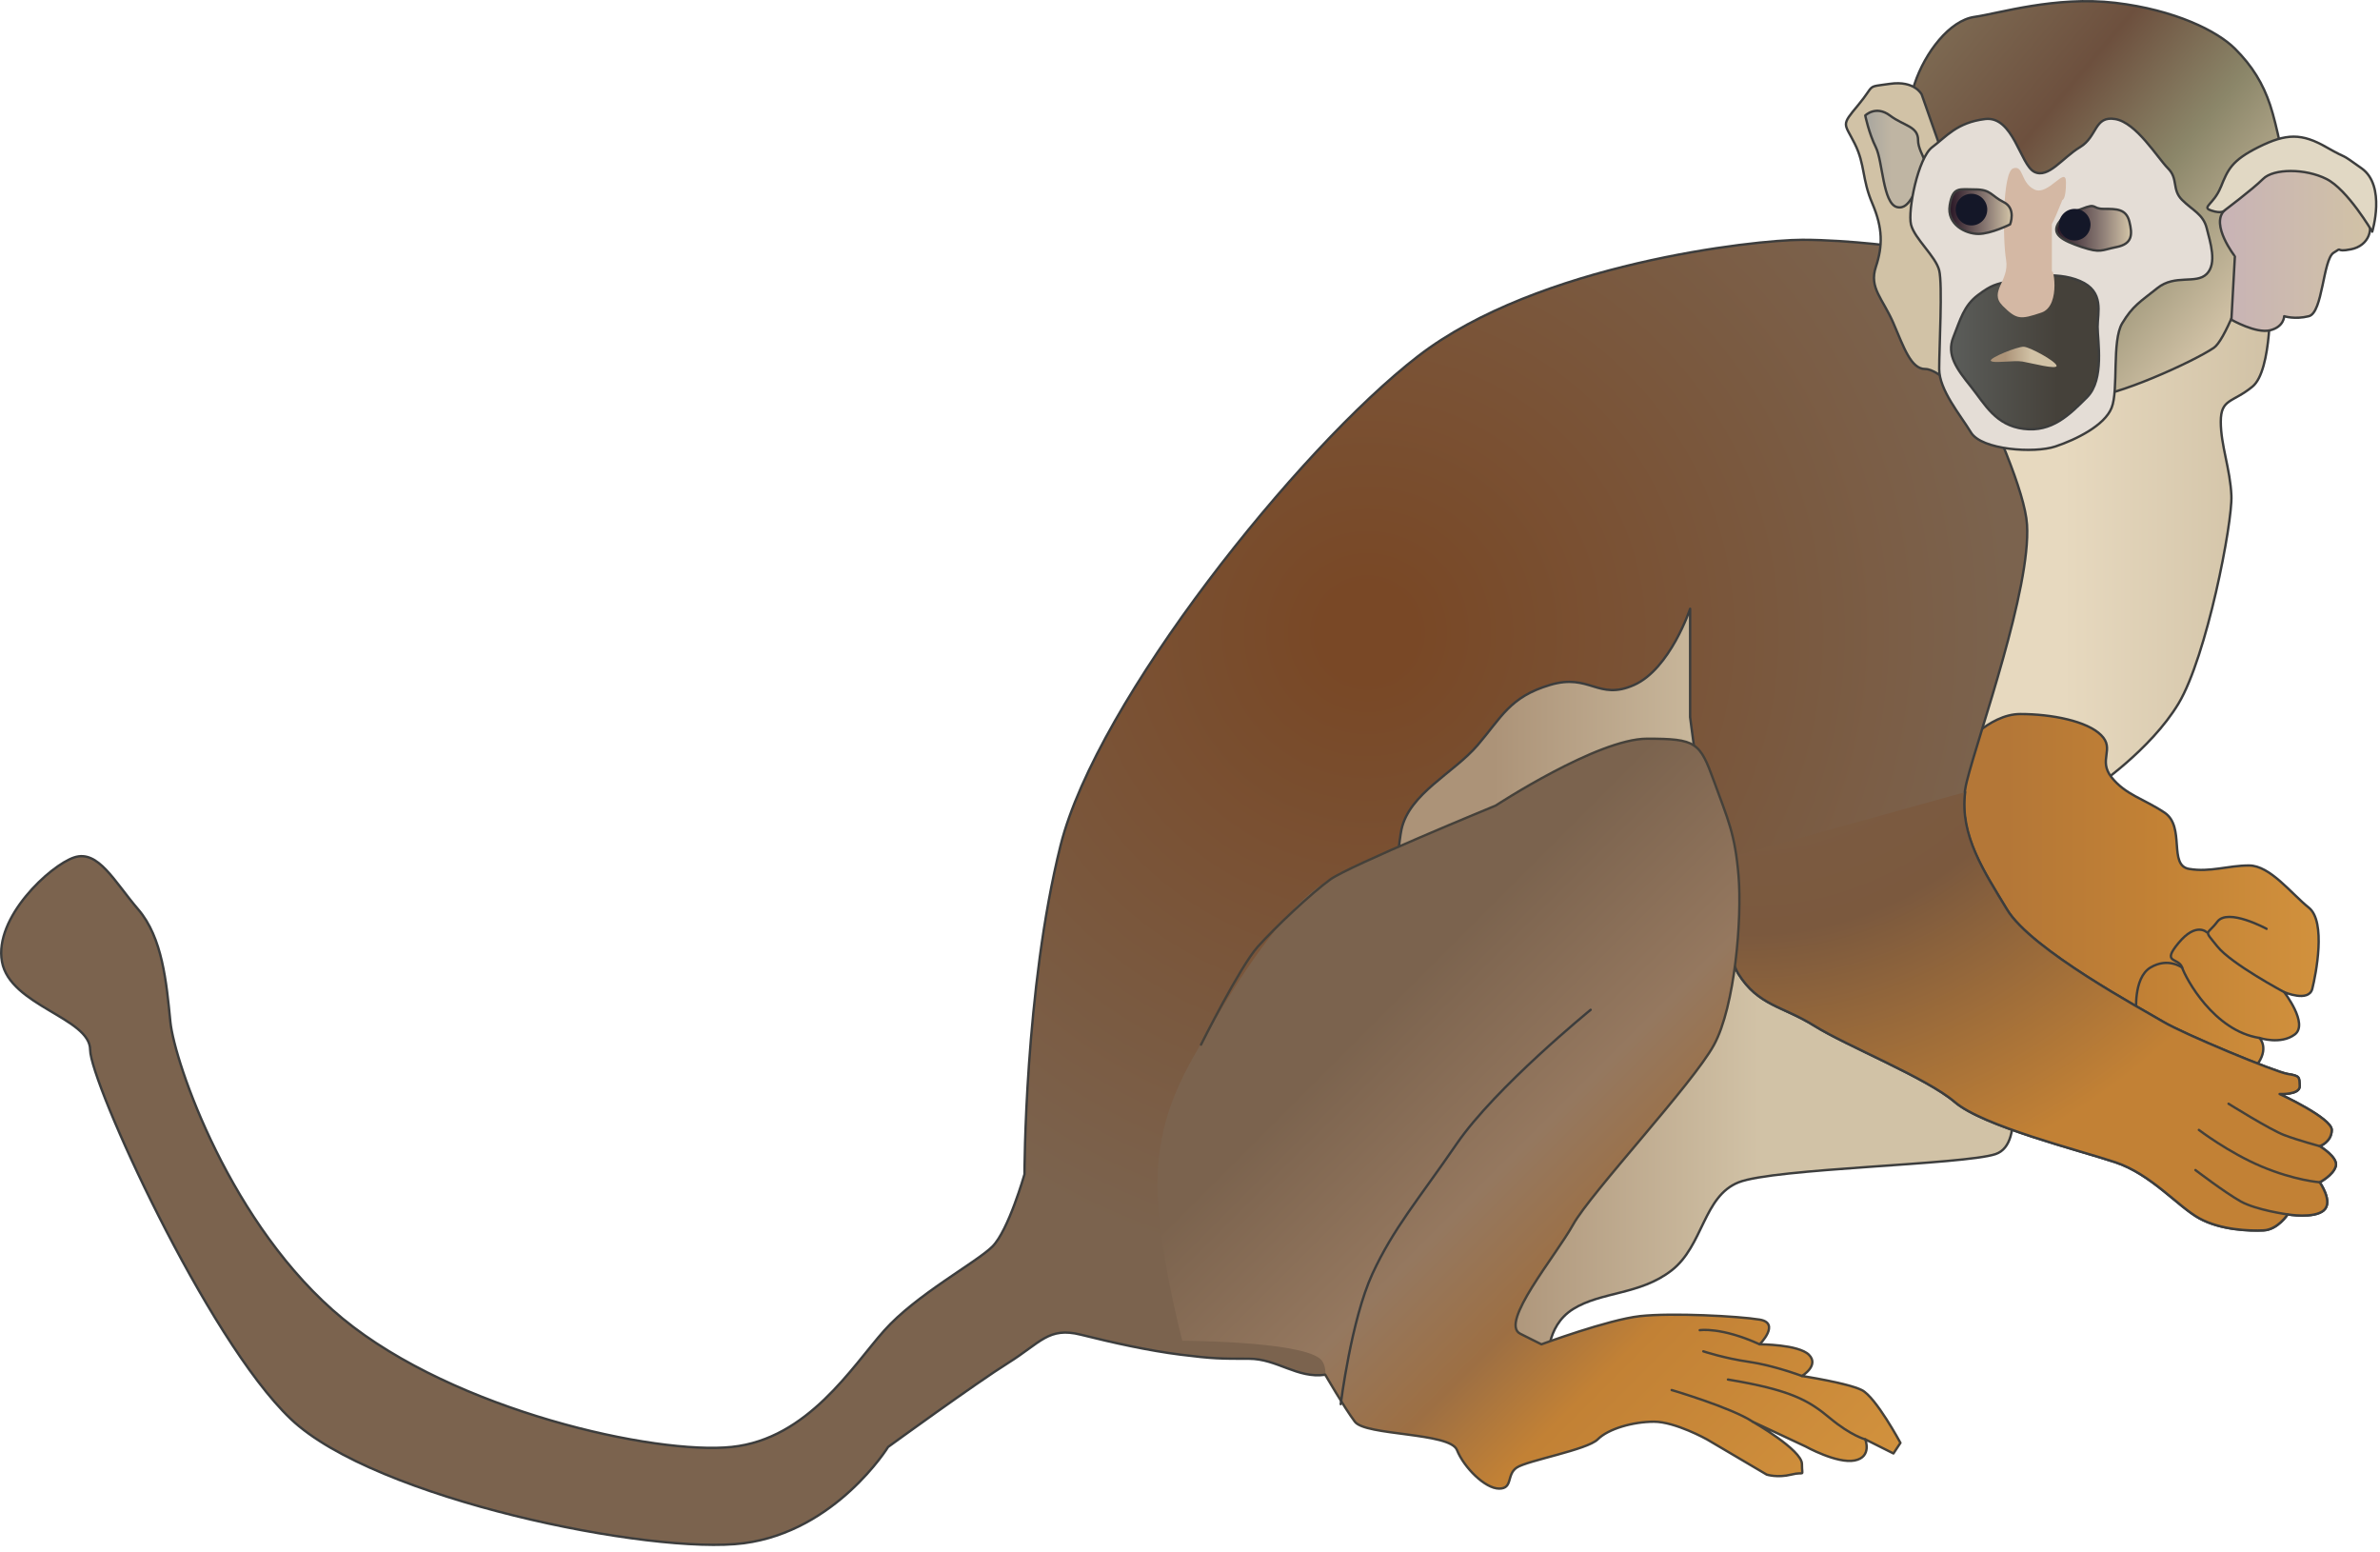 
        <svg xmlns:rdf="http://www.w3.org/1999/02/22-rdf-syntax-ns#" xmlns="http://www.w3.org/2000/svg" xmlns:cc="http://creativecommons.org/ns#" xmlns:xlink="http://www.w3.org/1999/xlink" xmlns:dc="http://purl.org/dc/elements/1.1/" x="0px" y="0px" width="500" height="326" viewBox="0 0 500 326" xml:space="preserve">
            <title>Saimiri spp. (Squirrel Monkey)</title>
            <desc xmlns:ian_image_library="https://ian.umces.edu/media-library/">
                <ian_image_library:title>Saimiri spp. (Squirrel Monkey)</ian_image_library:title>
                <ian_image_library:descr>Illustration of Saimiri spp. (Squirrel Monkey)</ian_image_library:descr>
                <ian_image_library:scene>
                    <ian_image_library:contains>mammal, squirrel, monkey, New, World, monkey, Chordata, Mammalia, Primates, Cebidae, Saimiriinae, Saimiri, sp.</ian_image_library:contains>
                    <ian_image_library:when>2003-01-01</ian_image_library:when>
                </ian_image_library:scene>
            </desc>
            
 <defs></defs>
 <linearGradient id="ian_symbols_0d625a3c9aa9e9144925e012c1dbd246" y2="113.76" gradientUnits="userSpaceOnUse" x2="476.93" y1="113.76" x1="411.83">
  <stop stop-color="#E7D9BF" offset=".332"/>
  <stop stop-color="#D1C2A6" offset=".994"/>
 </linearGradient>
 <path stroke-linejoin="round" d="m439.93 165.52s11.834-7.903 17.751-17.758c5.917-9.854 11.345-37.964 11.1-43.636-.245-5.666-2.23-10.589-2.23-15.534 0-4.917 2.476-3.945 6.665-7.393 4.176-3.441 3.699-19.213 3.699-19.213l-34.032 11.079-31.06 22.939v61.387l28.1 8.14z" stroke="#3C3D3D" stroke-linecap="round" stroke-width=".5" fill="url(#ian_symbols_0d625a3c9aa9e9144925e012c1dbd246)"/>
 <linearGradient id="ian_symbols_85f3fb05910959c4c135cb8fba4dfee1" y2="203.98" gradientUnits="userSpaceOnUse" x2="422.89" y1="203.98" x1="283.14">
  <stop stop-color="#AC9378" offset=".219"/>
  <stop stop-color="#D1C2A6" offset=".618"/>
 </linearGradient>
 <path stroke-linejoin="round" d="m325.29 286.06s-.734-7.393 5.195-11.093c5.917-3.699 14.052-2.951 20.703-8.127 6.651-5.183 6.651-15.54 14.051-18.485 7.399-2.958 47.336-3.707 53.987-5.931 6.651-2.217 2.217-17.744 2.217-17.744l-59.9-102.8-25.886.728-51.77 46.601-.748 36.229 31.802 78.403 10.36 2.21z" stroke="#3C3D3D" stroke-linecap="round" stroke-width=".5" fill="url(#ian_symbols_85f3fb05910959c4c135cb8fba4dfee1)"/>
 <linearGradient id="ian_symbols_6adcd0a0f0c886d4c5fb480910d88c80" y2="187.42" gradientUnits="userSpaceOnUse" x2="487.12" y1="187.42" x1="410.07">
  <stop stop-color="#B47737" offset=".146"/>
  <stop stop-color="#C28135" offset=".545"/>
  <stop stop-color="#D1913D" offset=".994"/>
 </linearGradient>
 <path stroke-linejoin="round" d="m411.83 157.38s5.917-7.393 12.582-7.393c6.651 0 14.051 1.482 17.003 4.427 2.965 2.965-.735 5.189 2.203 8.882 2.965 3.687 6.679 4.441 11.113 7.393 4.434 2.965.734 11.106 5.169 11.827 4.434.748 8.147-.721 12.582-.721 4.434 0 8.868 5.91 12.568 8.862 3.686 2.952 1.469 14.051.734 17.01-.734 2.965-5.917.728-5.917.728s5.183 6.665 2.23 8.896c-2.965 2.217-7.413.728-7.413.728s2.23 2.224-.734 5.924c-2.952 3.693-19.683-5.128-19.683-5.128s-18.771-.055-34.291-17.057c-15.53-17.02-8.14-44.38-8.14-44.38z" stroke="#3C3D3D" stroke-linecap="round" stroke-width=".5" fill="url(#ian_symbols_6adcd0a0f0c886d4c5fb480910d88c80)"/>
 <path stroke-linejoin="round" d="m476.17 195.1s-8.12-4.441-10.351-1.49c-2.218 2.965-2.966 1.49 0 5.183 2.965 3.7 14.051 9.603 14.051 9.603" stroke="#3C3D3D" stroke-linecap="round" stroke-width=".5" fill="none"/>
 <path stroke-linejoin="round" d="m463.6 195.83s-2.217-2.217-5.917 2.231c-3.699 4.434 0 2.952.748 5.175.734 2.21 6.639 13.303 16.255 14.786" stroke="#3C3D3D" stroke-linecap="round" stroke-width=".5" fill="none"/>
 <path stroke-linejoin="round" d="m458.43 203.24s-2.965-2.224-6.665 0c-3.686 2.21-2.951 9.61-2.951 9.61" stroke="#3C3D3D" stroke-linecap="round" stroke-width=".5" fill="none"/>
 <linearGradient id="ian_symbols_3db68ca9aca31dd4c5a1fe75b0415684" y2="171.56" gradientUnits="userSpaceOnUse" x2="294.17" y1="171.56" x1="208.12">
  <stop stop-color="#583425" offset=".146"/>
  <stop stop-color="#7B634E" offset=".511"/>
  <stop stop-color="#794826" offset=".994"/>
 </linearGradient>
 <path d="m223.99 249.35c7.882-22.688.156-53.083 11.827-75.935 16.506-32.292 61.131-59.36 58.221-95.44-25.396 21.478-64.009 70.793-71.225 99.589-7.583 30.339-7.583 69.085-7.583 69.085s-3.36 11.793-6.727 15.18c-2.49 2.46 7.54 10.28 15.48-12.49z" fill="url(#ian_symbols_3db68ca9aca31dd4c5a1fe75b0415684)"/>
 <radialGradient id="ian_symbols_0c595f4a0e8050c491660500830a6088" gradientUnits="userSpaceOnUse" cy="132.88" cx="287.29" r="198.67">
  <stop stop-color="#794826" offset=".049"/>
  <stop stop-color="#7B634E" offset=".68"/>
 </radialGradient>
 <path stroke-linejoin="round" d="m215.23 246.65s0-38.746 7.583-69.085c7.59-30.313 50.005-83.402 75.128-102.77 25.137-19.37 70.609-24.423 80.729-24.423s21.913 1.687 21.913 1.687 24.416 44.636 25.259 58.123c.844 13.479-10.106 43.806-12.636 53.912-2.53 10.113 3.373 18.546 8.433 26.953 5.047 8.44 28.633 21.07 32.85 23.6 4.217 2.516 23.505 10.549 26.116 10.942 2.598.415 2.448.633 2.53 2.537.067 1.897-4.217 1.68-4.217 1.68s11.031 5.067 10.949 7.584c-.067 2.522-2.529 3.373-2.529 3.373s3.917 2.319 3.373 4.21c-.544 1.897-3.373 3.373-3.373 3.373s2.897 4.102.856 5.896c-2.054 1.782-7.59.851-7.59.851s-2.095 3.217-5.06 3.353c-2.966.143-8.978-.062-13.48-2.523-4.502-2.469-10.106-9.27-17.683-11.793-7.59-2.523-27.803-7.576-33.706-12.643-5.89-5.061-22.743-11.787-29.477-15.997-6.746-4.217-11.793-4.217-16.01-10.963-4.203-6.733-10.12-53.899-10.12-53.899v-22.756s-4.202 12.643-11.779 16.01c-7.576 3.374-9.263-2.53-17.683 0-8.447 2.53-10.12 6.747-15.18 12.636-5.047 5.897-14.31 10.113-15.996 17.69-1.701 7.597-10.12 113.73-16.01 114.56-5.904.844-10.107-3.359-16.01-3.359-5.89 0-7.58 0-14.34-.851-6.719-.836-14.303-2.523-21.042-4.21-6.74-1.68-8.42 1.687-15.16 5.896-6.733 4.203-25.287 17.69-25.287 17.69s-10.936 17.696-30.319 20.226c-19.376 2.523-77.502-9.276-95.188-26.116-17.696-16.839-42.133-70.771-42.133-77.519 0-6.726-16.843-9.256-18.526-18.52-1.687-9.263 10.1-20.206 15.156-21.899 5.063-1.693 8.427 5.046 13.483 10.936 5.063 5.91 5.903 15.18 6.74 23.6.843 8.426 12.64 42.963 36.226 62.353 23.593 19.362 65.702 28.633 81.719 26.939 16.003-1.681 25.266-16.854 32.006-24.43 6.74-7.577 19.39-14.316 22.756-17.677 3.37-3.38 6.73-15.17 6.73-15.17z" stroke="#3C3D3D" stroke-linecap="round" stroke-width=".5" fill="url(#ian_symbols_0c595f4a0e8050c491660500830a6088)"/>
 <radialGradient id="ian_symbols_3c72ac7d15112f6435c309aaf1335ecf" gradientUnits="userSpaceOnUse" cy="124.22" cx="367.13" r="141.07">
  <stop stop-color="#7B5D45" offset=".184"/>
  <stop stop-color="#7B593E" offset=".51"/>
  <stop stop-color="#C28135" offset=".917"/>
 </radialGradient>
 <path stroke-linejoin="round" d="m359.56 181.18c1.802 10.576 3.863 20.519 5.624 23.341 4.217 6.747 9.264 6.747 16.01 10.963 6.733 4.21 23.587 10.936 29.477 15.997 5.903 5.066 26.116 10.119 33.706 12.643 7.576 2.523 13.181 9.324 17.683 11.793 4.503 2.462 10.515 2.666 13.48 2.523 2.965-.136 5.06-3.353 5.06-3.353s5.536.932 7.59-.851c2.041-1.795-.856-5.896-.856-5.896s2.829-1.476 3.373-3.373c.544-1.891-3.373-4.21-3.373-4.21s2.462-.851 2.529-3.373c.082-2.517-10.949-7.584-10.949-7.584s4.284.218 4.217-1.68c-.082-1.904.067-2.122-2.53-2.537-2.611-.394-21.899-8.426-26.116-10.942-4.217-2.53-27.803-15.16-32.85-23.6-4.672-7.76-9.97-15.554-8.787-24.657" stroke="#3C3D3D" stroke-linecap="round" stroke-width=".5" fill="url(#ian_symbols_3c72ac7d15112f6435c309aaf1335ecf)"/>
 <path stroke-linejoin="round" d="m468.18 231.84s8.801 5.502 11.726 6.597c2.938 1.102 7.427 2.319 7.427 2.319" stroke="#45413A" stroke-linecap="round" stroke-width=".5" fill="none"/>
 <path stroke-linejoin="round" d="m461.95 237.34s6.229 4.761 13.181 7.691c6.964 2.932 12.201 3.306 12.201 3.306" stroke="#45413A" stroke-linecap="round" stroke-width=".5" fill="none"/>
 <path stroke-linejoin="round" d="m461.22 245.77s6.229 4.754 9.535 6.597c3.291 1.829 9.848 2.721 9.848 2.721" stroke="#45413A" stroke-linecap="round" stroke-width=".5" fill="none"/>
 <linearGradient id="ian_symbols_8d0e54afaeca86e47d8988b5de92b598" y2="309.99" gradientUnits="userSpaceOnUse" x2="393.08" y1="189.82" x1="272.91">
  <stop stop-color="#7B634E" offset=".068"/>
  <stop stop-color="#7B634E" offset=".165"/>
  <stop stop-color="#95785F" offset=".41"/>
  <stop stop-color="#9D6F43" offset=".556"/>
  <stop stop-color="#C28135" offset=".68"/>
  <stop stop-color="#D1913D" offset=".994"/>
 </linearGradient>
 <path d="m254.31 215.81c5.166-8.882 15.531-25.892 25.147-31.067 9.604-5.175 34.754-15.527 34.754-15.527s21.45-14.051 31.802-14.051c10.365 0 11.086.734 14.051 8.875 2.952 8.134 4.448 11.085 5.183 19.961.734 8.882-.734 27.375-5.183 35.509-4.434 8.127-25.885 31.053-29.571 37.706-3.713 6.665-15.547 20.716-11.112 22.933 4.447 2.225 4.447 2.225 4.447 2.225s14.052-5.189 20.717-5.924c6.651-.734 20.702 0 25.137.734 4.435.748 0 5.189 0 5.189s8.147 0 10.352 2.203c2.23 2.23-1.47 4.448-1.47 4.448s9.604 1.476 12.568 2.958c2.952 1.476 8.121 11.093 8.121 11.093l-1.47 2.224-5.917-2.965s1.483 3.7-2.217 4.435c-3.699.741-10.352-2.952-10.352-2.952l-11.085-5.189s10.351 5.924 10.351 8.883c0 2.958.734 1.476-2.217 2.224-2.966.734-5.196 0-5.196 0l-12.555-7.399s-6.665-3.707-11.1-3.707c-4.421 0-9.616 1.483-11.834 3.707-2.23 2.217-14.785 4.435-17.003 5.924-2.217 1.476-.748 4.421-3.713 4.421-2.938 0-7.386-4.421-8.869-8.128-1.482-3.692-19.22-2.958-21.437-5.924-2.217-2.944-6.216-9.861-6.216-9.861s.271-2.306-1.197-3.441c-4.707-3.639-28.833-3.699-28.833-3.699s-5.917-22.186-5.169-35.495c.72-13.33 5.9-21.46 11.08-30.33z" fill="url(#ian_symbols_8d0e54afaeca86e47d8988b5de92b598)"/>
 <path stroke-linejoin="round" d="m278.42 288.77s3.999 6.917 6.216 9.861c2.217 2.966 19.954 2.231 21.437 5.924 1.483 3.707 5.931 8.128 8.869 8.128 2.965 0 1.496-2.945 3.713-4.421 2.218-1.489 14.772-3.707 17.003-5.924 2.218-2.224 7.413-3.707 11.834-3.707 4.435 0 11.1 3.707 11.1 3.707l12.555 7.399s2.23.734 5.196 0c2.951-.748 2.217.734 2.217-2.224 0-2.959-10.351-8.883-10.351-8.883l11.085 5.189s6.652 3.693 10.352 2.952c3.7-.734 2.217-4.435 2.217-4.435l5.917 2.965 1.47-2.224s-5.169-9.617-8.121-11.093c-2.965-1.482-12.568-2.958-12.568-2.958s3.7-2.218 1.47-4.448c-2.204-2.203-10.352-2.203-10.352-2.203s4.435-4.441 0-5.189c-4.435-.734-18.485-1.469-25.137-.734-6.665.734-20.717 5.924-20.717 5.924s0 0-4.447-2.225c-4.435-2.217 7.399-16.268 11.112-22.933 3.687-6.652 25.138-29.578 29.571-37.706 4.448-8.134 5.917-26.626 5.183-35.509-.734-8.875-2.23-11.827-5.183-19.961-2.965-8.141-3.686-8.875-14.051-8.875-10.352 0-31.802 14.051-31.802 14.051s-30.748 12.63-34.754 15.527c-4.006 2.897-11.568 10.039-15.248 14.146-3.679 4.108-11.895 20.54-11.895 20.54" stroke="#45413A" stroke-linecap="round" stroke-width=".5" fill="none"/>
 <path stroke-linejoin="round" d="m357.09 279.41s4.448-.741 12.582 2.966" stroke="#45413A" stroke-linecap="round" stroke-width=".5" fill="none"/>
 <path stroke-linejoin="round" d="m357.84 283.85s4.448 1.476 9.616 2.21c5.183.748 11.1 2.966 11.1 2.966" stroke="#45413A" stroke-linecap="round" stroke-width=".5" fill="none"/>
 <path stroke-linejoin="round" d="m363.01 289.77c13.33 2.217 17.017 4.428 21.464 8.134 4.435 3.693 7.386 4.435 7.386 4.435" stroke="#45413A" stroke-linecap="round" stroke-width=".5" fill="none"/>
 <path stroke-linejoin="round" d="m351.19 291.98s12.568 3.7 17.017 6.645" stroke="#45413A" stroke-linecap="round" stroke-width=".5" fill="none"/>
 <path stroke-linejoin="round" d="m334.17 212.11s-19.968 16.269-28.103 28.096c-8.134 11.841-13.303 17.758-17.75 27.367-4.435 9.61-6.652 27.368-6.652 27.368" stroke="#3C3D3D" stroke-linecap="round" stroke-width=".5" fill="none"/>
 <linearGradient id="ian_symbols_42cdbe804d8d75b40907a9914eb212ed" y2="63.787" gradientUnits="userSpaceOnUse" x2="473" y1="8.584" x1="407.21">
  <stop stop-color="#7C6851" offset=".006"/>
  <stop stop-color="#6D503E" offset=".32"/>
  <stop stop-color="#8B8669" offset=".624"/>
  <stop stop-color="#D1C2A6" offset=".989"/>
 </linearGradient>
 <path stroke-linejoin="round" d="m444.38.592c12.568 1.489 21.438 5.931 25.137 9.624 3.7 3.686 5.917 7.393 7.399 11.827 1.483 4.441 2.952 12.568 2.952 12.568s-10.352 35.509-14.799 38.46c-4.407 2.958-20.689 10.358-26.606 10.358s-7.399-6.651-7.399-6.651-25.137-38.467-28.103-41.412c-2.965-2.979-2.965-11.106-.734-17.757 2.218-6.659 7.386-13.31 12.555-14.058 5.2-.735 17.02-4.428 29.6-2.959z" stroke="#3C3D3D" stroke-linecap="round" stroke-width=".5" fill="url(#ian_symbols_42cdbe804d8d75b40907a9914eb212ed)"/>
 <linearGradient id="ian_symbols_6fc98eecfc4357c4e5b249f2187afb19" y2="51.81" gradientUnits="userSpaceOnUse" x2="497.92" y1="51.81" x1="466.38">
  <stop stop-color="#C8B3B6" offset=".006"/>
  <stop stop-color="#D1C2A6" offset=".983"/>
 </linearGradient>
 <path stroke-linejoin="round" d="m467.3 44.228c2.965-2.952 5.917-9.12 9.616-9.868 3.687-.728 10.106.251 13.807 2.469 3.687 2.231 3.944 5.176 6.162 8.141 2.203 2.965.734 6.665-2.966 7.393-3.686.741-1.469-.728-3.686.741-2.231 1.483-2.231 12.568-5.183 13.317-2.952.734-5.183 0-5.183 0s0 2.217-2.952 2.958c-2.965.741-8.134-2.224-8.134-2.224l.734-13.31c0-.001-5.19-6.652-2.22-9.617z" stroke="#3C3D3D" stroke-linecap="round" stroke-width=".5" fill="url(#ian_symbols_6fc98eecfc4357c4e5b249f2187afb19)"/>
 <path stroke-linejoin="round" d="m466.55 39.317c1.496-3.713 2.285-5.59 7.889-8.399 5.917-2.952 9.127-2.952 14.296 0 5.183 2.958 2.231.741 7.414 4.448 5.168 3.693 2.217 13.296 2.217 13.296s-5.183-8.869-9.631-11.079c-4.42-2.217-11.085-2.217-13.303 0-2.217 2.21-8.134 6.645-8.134 6.645s-.49.742-2.721 0c-2.21-.728.48-1.225 1.96-4.911z" stroke="#3C3D3D" stroke-linecap="round" stroke-width=".5" fill="#E1D8C4"/>
 <path stroke-linejoin="round" d="m403.7 19.818s-1.469-2.952-6.651-2.21c-5.183.741-2.965 0-6.651 4.434-3.713 4.441-2.965 3.7-.748 8.134s1.482 7.406 3.7 12.568c2.203 5.189 2.203 8.889.734 13.323-1.469 4.435 1.469 6.651 3.699 11.834 2.218 5.169 3.7 9.61 6.666 9.61 2.951 0 8.134 5.917 8.134 5.917l.734-36.236-9.61-27.374z" stroke="#3C3D3D" stroke-linecap="round" stroke-width=".5" fill="#D1C2A6"/>
 <linearGradient id="ian_symbols_918beadaa2a997e4fd30f12ed7611d88" y2="33.422" gradientUnits="userSpaceOnUse" x2="405.15" y1="33.422" x1="391.86">
  <stop stop-color="#A8A69F" offset=".006"/>
  <stop stop-color="#BFB5A3" offset=".41"/>
 </linearGradient>
 <path stroke-linejoin="round" d="m402.96 29.449c0-2.965-2.965-2.965-5.917-5.189-2.965-2.217-5.183 0-5.183 0s.749 3.707 2.218 6.658c1.469 2.958 1.469 11.827 4.448 12.582 2.951.728 3.699-4.441 5.917-5.917 2.21-1.489-1.49-5.196-1.49-8.134z" stroke="#3C3D3D" stroke-linecap="round" stroke-width=".5" fill="url(#ian_symbols_918beadaa2a997e4fd30f12ed7611d88)"/>
 <path stroke-linejoin="round" d="m427.36 36.094c2.966 1.489 5.903-2.952 9.604-5.176 3.713-2.217 2.965-6.658 7.413-5.91 4.435.734 8.869 8.134 11.086 10.358 2.217 2.217.748 4.428 2.965 6.638 2.231 2.224 4.421 2.965 5.169 5.93.734 2.952 2.218 7.386 0 9.61-2.217 2.224-6.651 0-10.351 2.958s-5.169 3.707-7.4 7.399c-2.23 3.693-.734 14.044-2.23 17.751-1.455 3.693-7.372 6.645-11.82 8.134-4.435 1.483-15.521.728-17.737-2.958-2.23-3.693-6.665-8.882-6.665-13.317 0-4.441.734-17.744 0-20.716-.734-2.952-5.169-6.645-5.917-9.604-.734-2.965 1.482-14.051 4.448-16.275 2.965-2.217 5.169-5.176 11.086-5.91 5.94-.746 7.41 9.605 10.36 11.088z" stroke="#3C3D3D" stroke-linecap="round" stroke-width=".5" fill="#E4DDD6"/>
 <linearGradient id="ian_symbols_d36794d32ce643b4a5a498d359d7c0a9" y2="74.012" gradientUnits="userSpaceOnUse" x2="440.97" y1="74.012" x1="409.89">
  <stop stop-color="#5B5D5A" offset=".006"/>
  <stop stop-color="#45413A" offset=".719"/>
 </linearGradient>
 <path stroke-linejoin="round" d="m422.19 59.02c-2.965.748-3.699.748-6.665 2.972-2.951 2.217-3.699 5.162-5.169 8.869-1.469 3.686.735 6.651 3.7 10.344 2.952 3.707 5.169 8.141 11.1 8.875 5.903.749 9.603-2.945 13.303-6.651s2.217-11.834 2.217-14.792c0-2.965 1.483-7.399-3.713-9.617-5.16-2.224-11.8-.741-14.77 0z" stroke="#3C3D3D" stroke-linecap="round" stroke-width=".5" fill="url(#ian_symbols_d36794d32ce643b4a5a498d359d7c0a9)"/>
 <path d="m420.7 64.209c2.966 2.945 3.714 2.945 8.135 1.462 4.434-1.462 2.23-11.085 2.23-8.127s0-11.093 0-11.093c-.734 2.965 2.203-4.448 2.203-4.448s.762 0 .762-3.693c0-3.7-3.699 2.965-6.665 1.483-2.951-1.483-2.203-5.183-4.421-4.428-2.244.728-2.244 14.786-1.496 19.22.75 4.435-3.69 6.652-.74 9.624z" fill="#D4B8A4"/>
 <linearGradient id="ian_symbols_80ddf9206b9988d479bb1525afb7a982" y2="44.441" gradientUnits="userSpaceOnUse" x2="422.62" y1="44.441" x1="409.54">
  <stop stop-color="#291726" offset=".006"/>
  <stop stop-color="#8D7D76" offset=".612"/>
  <stop stop-color="#D1C2A6" offset=".983"/>
 </linearGradient>
 <path stroke-linejoin="round" d="m409.61 43.119c.667-3.992 2-3.326 5.346-3.326 3.333 0 3.333 1.34 5.999 2.673 2.666 1.326 1.333 4.666 1.333 4.666s-3.999 2-6.665 2c-2.69-.001-6.67-2-6.01-6.013z" stroke="#3C3D3D" stroke-linecap="round" stroke-width=".5" fill="url(#ian_symbols_80ddf9206b9988d479bb1525afb7a982)"/>
 <linearGradient id="ian_symbols_964b8910191ea084ad8bf48eadcdc505" y2="47.965" gradientUnits="userSpaceOnUse" x2="447.69" y1="47.965" x1="431.99">
  <stop stop-color="#291726" offset=".006"/>
  <stop stop-color="#8D7D76" offset=".612"/>
  <stop stop-color="#D1C2A6" offset=".983"/>
 </linearGradient>
 <path stroke-linejoin="round" d="m432.67 46.547c-1.999 2.666.667 3.985 4.666 5.339 4.013 1.326 4.013.667 7.345 0 3.333-.667 3.333-2.673 2.666-5.339-.666-2.673-2.666-2.673-5.345-2.673-2.666 0-1.32-1.34-4.666 0-3.33 1.333-2.66 0-4.66 2.673z" stroke="#3C3D3D" stroke-linecap="round" stroke-width=".5" fill="url(#ian_symbols_964b8910191ea084ad8bf48eadcdc505)"/>
 <linearGradient id="ian_symbols_540410ee5e38348439c8aae41188a1d6" y2="74.97" gradientUnits="userSpaceOnUse" x2="432.05" y1="74.97" x1="418.22">
  <stop stop-color="#AC9378" offset=".219"/>
  <stop stop-color="#D1C2A6" offset=".618"/>
 </linearGradient>
 <path d="m418.24 75.785c-.354-.612 5.646-3.026 6.924-2.952 1.237.062 6.583 2.952 6.883 3.945.299.993-5.373-.544-7.169-.836-1.78-.307-6.27.455-6.63-.157z" fill="url(#ian_symbols_540410ee5e38348439c8aae41188a1d6)"/>
 <path d="m417.49 44.024c0 1.836-1.482 3.333-3.319 3.333-1.85 0-3.318-1.497-3.318-3.333s1.469-3.319 3.318-3.319c1.83 0 3.32 1.483 3.32 3.319z" fill="#141728"/>
 <path d="m439.18 47.193c0 1.83-1.469 3.326-3.318 3.326-1.823 0-3.306-1.496-3.306-3.326 0-1.836 1.482-3.319 3.306-3.319 1.85 0 3.32 1.483 3.32 3.319z" fill="#141728"/>
</svg>

